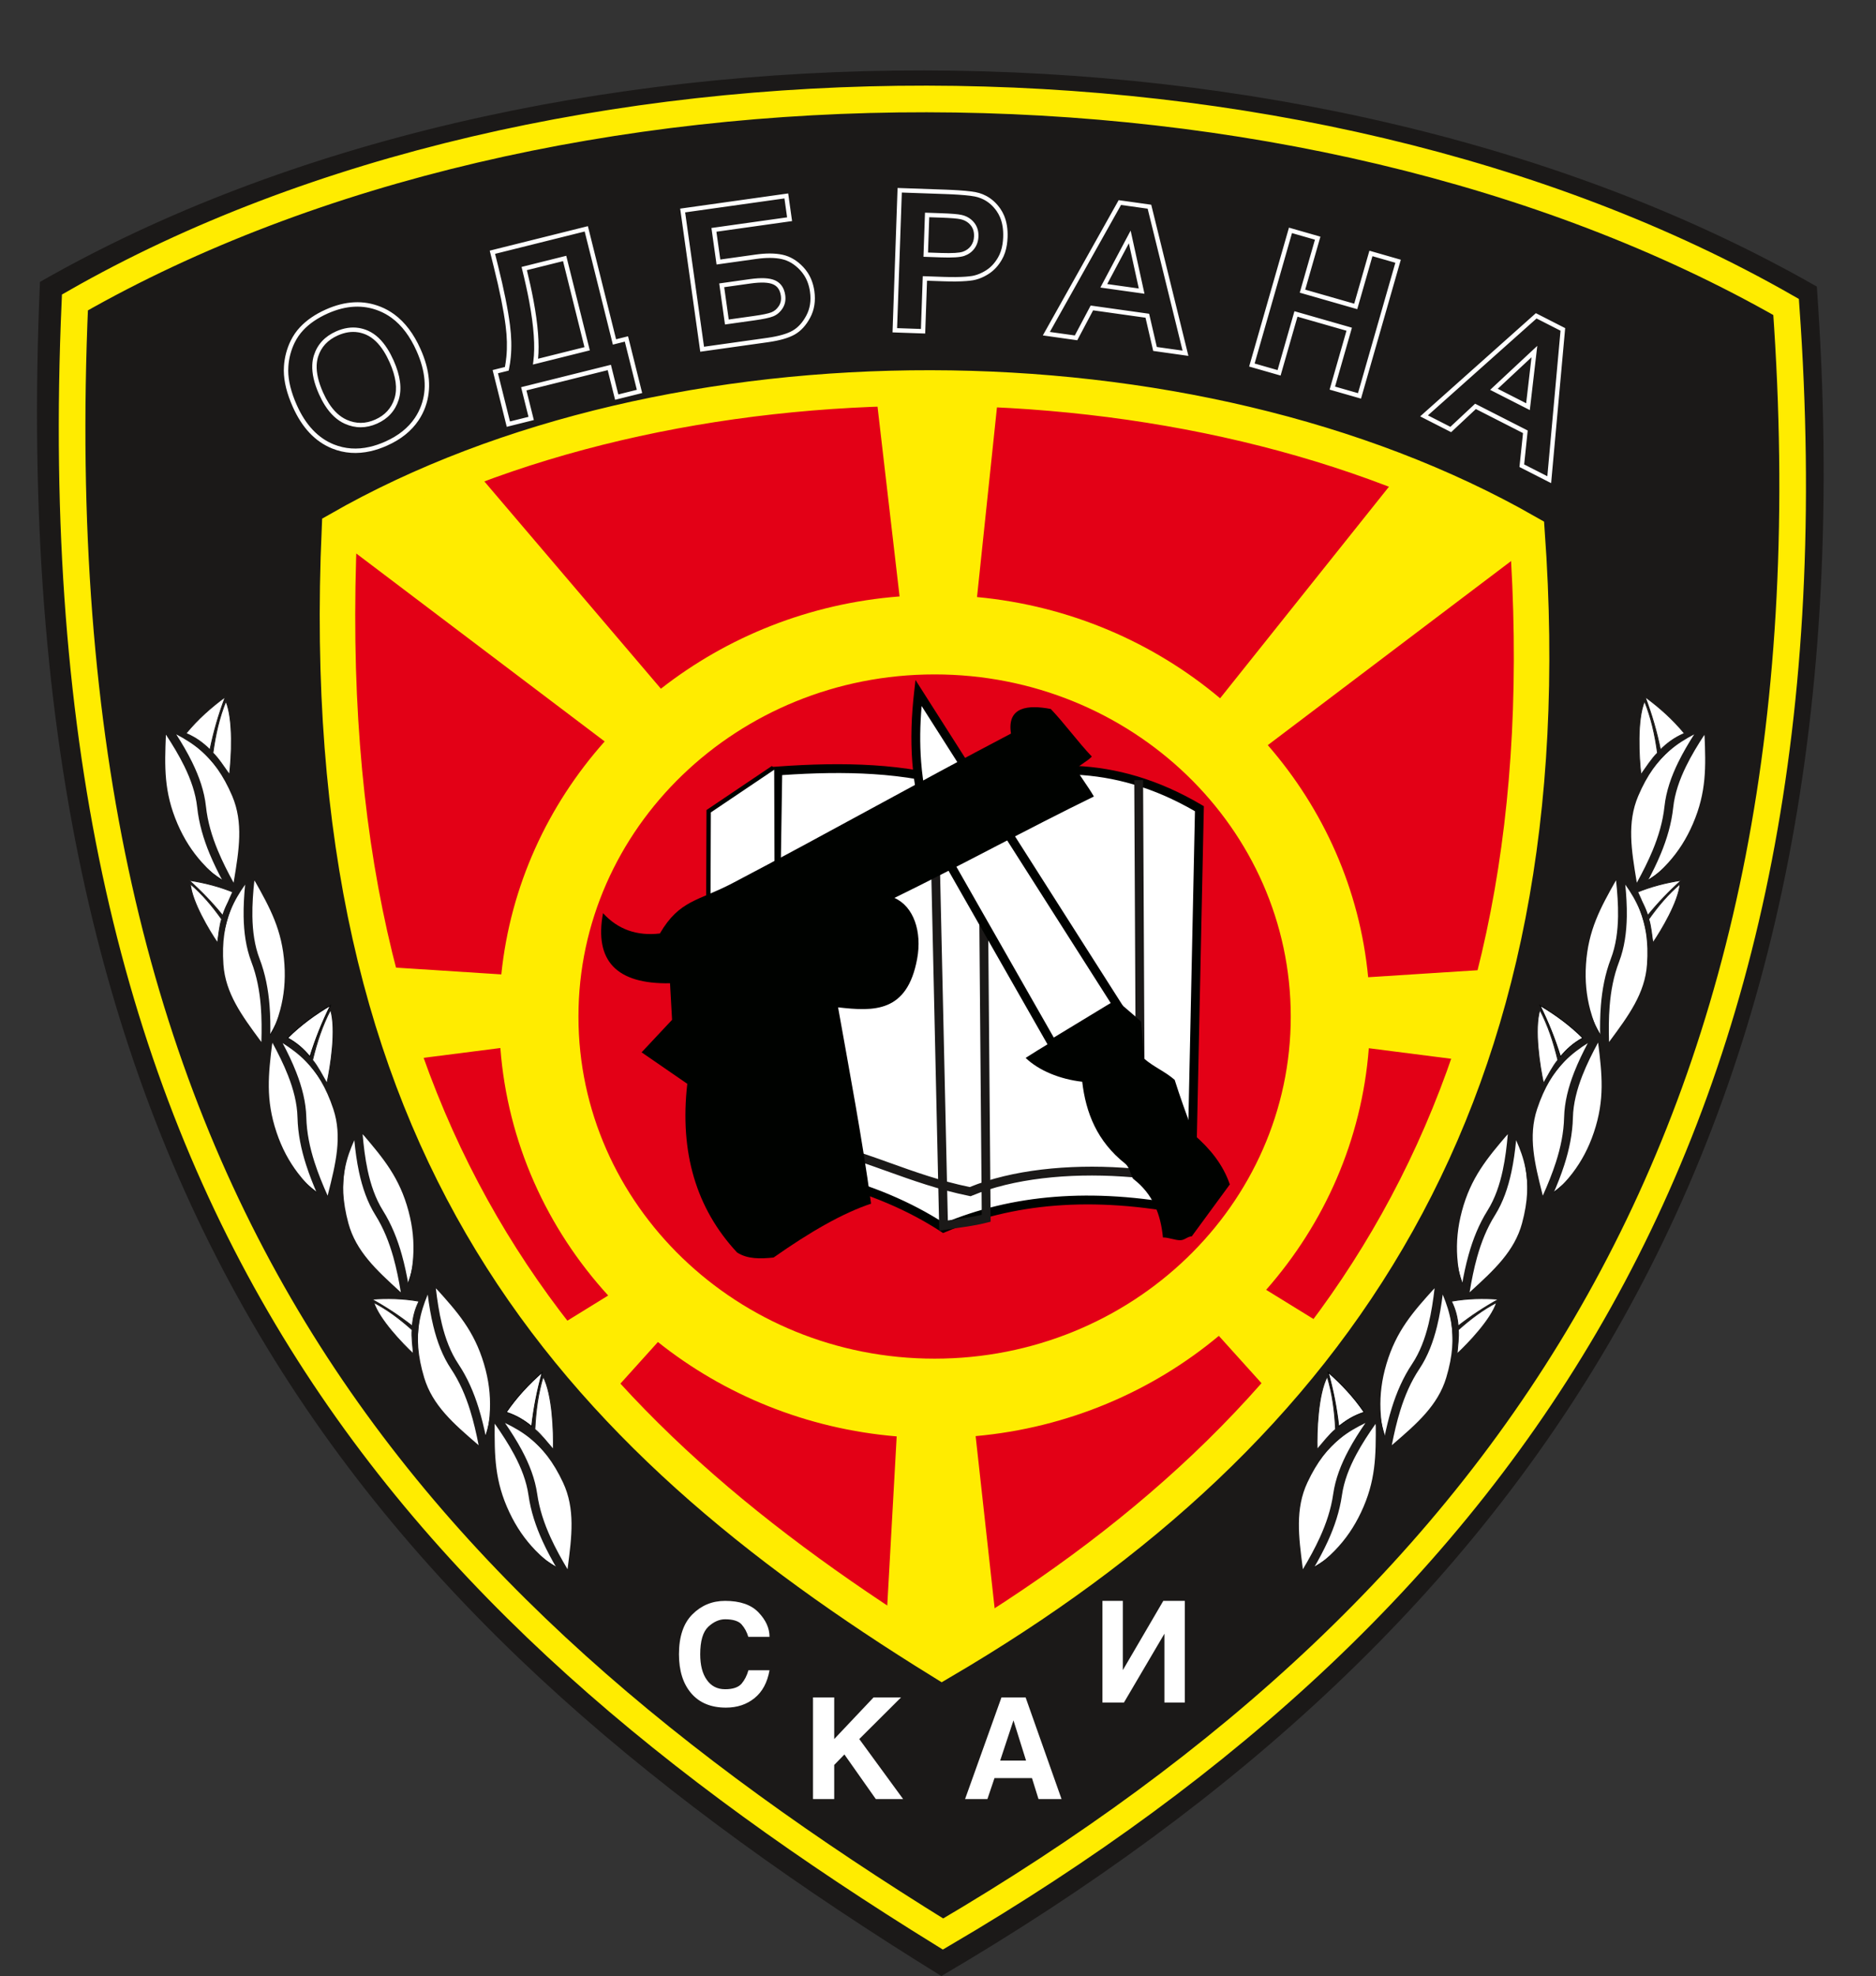 <?xml version="1.0" encoding="UTF-8"?>
<svg xmlns="http://www.w3.org/2000/svg" xmlns:xlink="http://www.w3.org/1999/xlink" width="481.8pt" height="507.3pt" viewBox="0 0 481.8 507.3" version="1.1">
<rect x="0" y="0" width="481.8" height="507.3" fill="#333333" stroke="none"/>
<defs>
<clipPath id="clip1">
  <path d="M 6 15 L 472 15 L 472 507.301 L 6 507.301 Z M 6 15 "/>
</clipPath>
</defs>
<g id="surface1">
<path style=" stroke:none;fill-rule:evenodd;fill:rgb(10.594%,9.813%,9.424%);fill-opacity:1;" d="M 241.766 506.945 C 393.012 418.207 481.863 290.602 466.352 73.727 C 337.238 -0.059 137.023 0.223 10.52 72.523 C 0.059 310.301 99.504 419.023 241.766 506.945 Z M 241.766 506.945 "/>
<g clip-path="url(#clip1)" clip-rule="nonzero">
<path style="fill:none;stroke-width:5.224;stroke-linecap:butt;stroke-linejoin:miter;stroke:rgb(10.594%,9.813%,9.424%);stroke-opacity:1;stroke-miterlimit:4;" d="M 2417.656 3.547 C 3930.117 890.93 4818.633 2166.984 4663.516 4335.734 C 3372.383 5073.586 1370.234 5070.773 105.195 4347.766 C 0.586 1969.992 995.039 882.766 2417.656 3.547 Z M 2417.656 3.547 " transform="matrix(0.1,0,0,-0.1,0,507.3)"/>
</g>
<path style="fill:none;stroke-width:68.373;stroke-linecap:butt;stroke-linejoin:miter;stroke:rgb(100%,92.577%,0%);stroke-opacity:1;stroke-miterlimit:4;" d="M 2421.875 108.352 C 3880 963.859 4736.641 2194.133 4587.109 4284.992 C 3342.344 4996.359 1412.07 4993.664 192.422 4296.633 C 91.602 2004.211 1050.312 956.008 2421.875 108.352 Z M 2421.875 108.352 " transform="matrix(0.1,0,0,-0.1,0,507.3)"/>
<path style="fill-rule:evenodd;fill:rgb(89.062%,0%,8.617%);fill-opacity:1;stroke-width:91.166;stroke-linecap:butt;stroke-linejoin:miter;stroke:rgb(100%,92.577%,0%);stroke-opacity:1;stroke-miterlimit:4;" d="M 2419.062 807.805 C 3431.055 1401.555 4025.586 2255.383 3921.797 3706.477 C 3057.891 4200.188 1718.203 4198.312 871.758 3714.562 C 801.758 2123.586 1467.148 1396.086 2419.062 807.805 Z M 2419.062 807.805 " transform="matrix(0.1,0,0,-0.1,0,507.3)"/>
<path style=" stroke:none;fill-rule:evenodd;fill:rgb(100%,100%,100%);fill-opacity:1;" d="M 75.191 104.441 C 74.43 102.734 73.859 101.105 73.473 99.562 C 73.09 98.004 72.895 96.523 72.887 95.113 C 72.891 94.727 72.902 94.352 72.926 93.992 C 72.945 93.715 72.969 93.445 72.996 93.184 C 73.027 92.926 73.062 92.656 73.109 92.379 C 73.285 91.254 73.574 90.141 73.977 89.051 L 73.98 89.039 C 74.086 88.758 74.195 88.488 74.301 88.234 L 74.301 88.23 C 74.41 87.977 74.531 87.719 74.66 87.461 C 75.297 86.164 76.09 85.012 77.023 84.02 C 77.883 83.098 78.871 82.25 79.992 81.488 C 81.098 80.73 82.34 80.047 83.711 79.434 C 86.195 78.328 88.609 77.715 90.953 77.602 C 93.301 77.484 95.578 77.871 97.777 78.758 L 97.785 78.762 C 98.402 79.008 99 79.293 99.578 79.617 C 100.156 79.938 100.715 80.301 101.254 80.691 C 104.008 82.715 106.266 85.695 108.016 89.633 C 109.227 92.348 109.934 94.934 110.141 97.391 C 110.348 99.863 110.051 102.211 109.25 104.43 L 109.246 104.441 L 109.246 104.449 C 109.02 105.066 108.762 105.668 108.469 106.242 C 108.18 106.816 107.852 107.371 107.492 107.906 C 105.656 110.645 102.953 112.809 99.391 114.395 L 99.309 114.43 L 99.309 114.434 C 98.621 114.738 97.926 115.008 97.23 115.242 C 96.543 115.473 95.859 115.668 95.188 115.82 C 91.715 116.613 88.418 116.379 85.301 115.129 C 83.117 114.246 81.18 112.91 79.492 111.117 C 77.816 109.34 76.383 107.113 75.191 104.441 Z M 74.574 99.289 C 74.941 100.777 75.492 102.34 76.223 103.98 C 77.359 106.531 78.723 108.652 80.316 110.34 C 81.891 112.012 83.695 113.258 85.723 114.078 C 88.621 115.242 91.695 115.457 94.934 114.715 C 95.574 114.57 96.223 114.387 96.871 114.168 C 97.512 113.953 98.172 113.691 98.852 113.395 L 98.926 113.363 C 102.293 111.863 104.836 109.832 106.551 107.277 C 106.883 106.781 107.188 106.266 107.457 105.73 C 107.73 105.195 107.969 104.637 108.18 104.066 L 108.184 104.055 L 108.184 104.051 C 108.93 101.988 109.207 99.801 109.012 97.484 C 108.812 95.148 108.137 92.684 106.984 90.094 C 105.312 86.34 103.18 83.508 100.586 81.605 C 100.082 81.238 99.562 80.902 99.027 80.605 C 98.492 80.309 97.938 80.043 97.367 79.812 L 97.355 79.809 C 95.309 78.984 93.191 78.625 91.004 78.73 C 88.805 78.84 86.527 79.418 84.172 80.465 C 82.871 81.047 81.688 81.699 80.629 82.422 C 79.578 83.141 78.652 83.93 77.852 84.789 L 77.852 84.793 C 76.992 85.703 76.266 86.762 75.676 87.961 C 75.566 88.188 75.453 88.43 75.344 88.68 C 75.234 88.934 75.133 89.188 75.043 89.434 L 75.039 89.441 C 74.664 90.465 74.395 91.508 74.227 92.555 C 74.188 92.793 74.152 93.043 74.125 93.305 C 74.098 93.562 74.074 93.816 74.059 94.062 C 74.035 94.426 74.02 94.777 74.02 95.113 C 74.023 96.422 74.211 97.816 74.574 99.289 Z M 82.953 100.707 L 82.961 100.73 C 83.184 101.223 83.418 101.707 83.668 102.18 C 83.918 102.648 84.172 103.082 84.422 103.477 C 85.734 105.535 87.27 106.957 89.016 107.742 L 89.016 107.746 C 90.23 108.289 91.449 108.555 92.668 108.551 C 93.891 108.543 95.129 108.262 96.383 107.703 C 97.625 107.148 98.66 106.422 99.48 105.52 C 100.301 104.621 100.91 103.543 101.309 102.293 L 101.305 102.293 C 101.703 101.043 101.801 99.648 101.602 98.117 C 101.398 96.559 100.883 94.852 100.059 92.996 L 100.055 92.996 L 100.051 92.984 C 99.824 92.477 99.586 91.984 99.34 91.516 C 99.094 91.051 98.844 90.617 98.586 90.207 C 97.285 88.137 95.793 86.719 94.121 85.957 L 93.938 85.875 C 93.617 85.738 93.289 85.621 92.965 85.527 C 92.637 85.43 92.309 85.355 91.977 85.305 C 90.305 85.035 88.566 85.305 86.766 86.105 C 85.469 86.684 84.398 87.426 83.555 88.328 C 82.723 89.227 82.105 90.293 81.711 91.52 L 81.703 91.543 C 81.598 91.887 81.512 92.238 81.449 92.602 C 81.387 92.973 81.348 93.348 81.328 93.73 C 81.246 95.754 81.781 98.078 82.953 100.707 Z M 81.934 101.203 L 81.926 101.191 L 81.922 101.18 C 80.676 98.383 80.105 95.887 80.199 93.688 C 80.215 93.246 80.262 92.82 80.332 92.414 C 80.402 91.996 80.5 91.594 80.621 91.203 L 80.629 91.176 L 80.633 91.176 C 81.078 89.785 81.777 88.578 82.727 87.559 C 83.672 86.543 84.863 85.711 86.305 85.074 C 88.309 84.18 90.262 83.883 92.152 84.184 C 92.527 84.246 92.906 84.332 93.277 84.438 C 93.652 84.547 94.023 84.68 94.387 84.836 L 94.391 84.836 L 94.574 84.918 L 94.582 84.922 C 96.461 85.777 98.117 87.336 99.543 89.605 C 99.816 90.039 100.086 90.504 100.34 90.988 C 100.59 91.465 100.84 91.977 101.082 92.52 L 101.09 92.531 L 101.09 92.535 C 101.957 94.488 102.504 96.301 102.723 97.973 C 102.945 99.672 102.832 101.227 102.387 102.633 C 101.938 104.047 101.246 105.266 100.32 106.281 C 99.395 107.301 98.234 108.117 96.844 108.738 C 95.445 109.359 94.055 109.672 92.672 109.68 C 91.289 109.688 89.914 109.387 88.555 108.777 L 88.551 108.777 C 86.602 107.898 84.906 106.332 83.469 104.082 C 83.184 103.637 82.918 103.18 82.668 102.711 C 82.422 102.246 82.176 101.742 81.934 101.203 Z M 126.324 64.203 L 150.438 58.191 L 150.984 58.055 L 151.121 58.605 L 158.223 87.09 L 160.746 86.461 L 161.293 86.324 L 161.434 86.875 L 164.789 100.344 L 164.926 100.891 L 164.375 101.031 L 158.52 102.488 L 157.973 102.629 L 157.832 102.074 L 156.074 95.016 L 135.203 100.219 L 136.965 107.281 L 137.102 107.828 L 136.551 107.965 L 130.695 109.426 L 130.148 109.566 L 130.008 109.012 L 126.652 95.543 L 126.516 94.996 L 127.066 94.859 L 129.676 94.207 C 129.746 93.832 129.812 93.441 129.871 93.031 C 129.945 92.551 130.004 92.07 130.047 91.594 C 130.285 89.125 130.227 86.473 129.859 83.645 L 129.859 83.641 C 129.602 81.629 129.219 79.363 128.715 76.855 C 128.211 74.355 127.582 71.594 126.828 68.574 L 125.91 64.887 L 125.773 64.34 Z M 150.16 59.426 L 127.145 65.164 L 127.93 68.305 C 128.68 71.312 129.312 74.09 129.82 76.633 C 130.332 79.168 130.719 81.453 130.98 83.496 C 131.359 86.41 131.422 89.148 131.176 91.703 C 131.125 92.219 131.066 92.719 130.996 93.195 C 130.926 93.668 130.84 94.152 130.738 94.648 L 130.711 94.785 L 130.641 95.133 L 130.293 95.223 L 127.887 95.82 L 130.973 108.191 L 135.73 107.004 L 133.969 99.941 L 133.832 99.395 L 134.383 99.254 L 156.352 93.777 L 156.898 93.641 L 157.035 94.191 L 158.797 101.254 L 163.555 100.066 L 160.469 87.695 L 157.945 88.324 L 157.398 88.465 L 157.262 87.91 Z M 134.094 69.129 L 134.082 69.07 L 133.949 68.523 L 134.496 68.387 L 144.879 65.797 L 145.426 65.66 L 145.562 66.211 L 151.344 89.391 L 151.48 89.938 L 150.926 90.074 L 137.668 93.383 L 136.863 93.582 L 136.973 92.758 C 137.473 88.992 137.117 83.855 135.91 77.367 C 135.68 76.141 135.41 74.82 135.098 73.406 C 134.789 72.004 134.457 70.574 134.094 69.129 Z M 135.316 69.348 C 135.645 70.688 135.941 71.957 136.207 73.164 C 136.504 74.504 136.773 75.84 137.02 77.164 C 138.168 83.312 138.559 88.293 138.191 92.086 L 150.105 89.113 L 144.602 67.035 Z M 175.242 53.477 L 201.867 49.734 L 202.426 49.656 L 202.504 50.219 L 203.344 56.195 L 203.426 56.754 L 202.863 56.832 L 183.988 59.484 L 184.992 66.621 L 194.051 65.352 C 195.402 65.16 196.656 65.07 197.812 65.074 C 198.98 65.082 200.043 65.191 200.992 65.398 C 201.969 65.609 202.902 65.984 203.789 66.512 C 204.668 67.031 205.496 67.707 206.273 68.531 L 206.281 68.535 L 206.297 68.555 C 206.52 68.793 206.727 69.035 206.914 69.273 C 207.109 69.527 207.297 69.785 207.465 70.047 C 208.336 71.402 208.898 72.961 209.148 74.727 C 209.324 75.984 209.324 77.18 209.148 78.312 C 208.973 79.449 208.617 80.52 208.082 81.523 C 207.559 82.512 206.965 83.367 206.309 84.09 C 205.641 84.82 204.906 85.414 204.094 85.875 C 202.527 86.762 200.234 87.422 197.211 87.848 L 180.406 90.207 L 179.844 90.285 L 179.766 89.723 L 174.762 54.113 L 174.684 53.555 Z M 201.461 50.934 L 175.961 54.52 L 180.809 89.008 L 197.055 86.727 C 199.934 86.32 202.098 85.707 203.535 84.891 C 204.238 84.492 204.883 83.973 205.469 83.328 C 206.066 82.676 206.602 81.898 207.082 80.996 L 207.082 80.992 C 207.559 80.105 207.875 79.152 208.031 78.141 C 208.188 77.121 208.188 76.031 208.023 74.883 C 207.801 73.285 207.293 71.875 206.512 70.66 C 206.355 70.422 206.191 70.191 206.023 69.973 C 205.844 69.742 205.66 69.527 205.469 69.324 L 205.449 69.305 C 204.742 68.559 203.996 67.949 203.211 67.48 C 202.434 67.02 201.613 66.695 200.754 66.508 C 199.867 66.312 198.883 66.211 197.809 66.207 C 196.715 66.199 195.512 66.289 194.207 66.473 L 184.59 67.824 L 184.027 67.902 L 183.949 67.34 L 182.789 59.082 L 182.711 58.523 L 183.273 58.445 L 202.145 55.793 Z M 187.156 82.02 L 193.594 81.113 C 194.699 80.961 195.637 80.801 196.402 80.641 C 197.145 80.484 197.723 80.324 198.129 80.164 L 198.133 80.164 C 198.512 80.012 198.859 79.801 199.172 79.539 C 199.488 79.27 199.77 78.941 200.023 78.559 C 200.266 78.18 200.43 77.773 200.52 77.348 C 200.605 76.91 200.617 76.438 200.547 75.934 L 200.543 75.906 L 200.543 75.902 C 200.512 75.695 200.473 75.492 200.422 75.309 C 200.375 75.121 200.316 74.941 200.25 74.777 C 199.93 73.957 199.375 73.367 198.598 73.012 C 198.023 72.746 197.262 72.59 196.309 72.547 C 195.316 72.504 194.125 72.578 192.742 72.773 L 185.992 73.723 Z M 193.75 82.238 L 186.754 83.219 L 186.195 83.301 L 186.113 82.738 L 184.789 73.316 L 184.711 72.758 L 185.273 72.68 L 192.586 71.652 C 194.035 71.449 195.293 71.371 196.359 71.418 C 197.461 71.469 198.367 71.656 199.07 71.98 C 200.125 72.465 200.871 73.262 201.309 74.367 C 201.391 74.578 201.461 74.801 201.52 75.027 C 201.578 75.258 201.629 75.5 201.664 75.746 L 201.664 75.75 L 201.668 75.777 C 201.754 76.406 201.742 77.004 201.629 77.57 C 201.512 78.141 201.293 78.676 200.977 79.172 L 200.973 79.172 C 200.66 79.652 200.301 80.062 199.902 80.402 C 199.496 80.746 199.043 81.02 198.547 81.215 L 198.543 81.219 C 198.082 81.402 197.441 81.578 196.633 81.75 C 195.844 81.914 194.883 82.078 193.75 82.238 Z M 229.242 84.762 L 230.496 48.82 L 230.52 48.254 L 231.082 48.273 L 242.719 48.68 L 242.832 48.684 C 243.461 48.707 244.047 48.73 244.586 48.758 C 245.164 48.785 245.688 48.816 246.16 48.848 C 248.711 49.012 250.48 49.246 251.473 49.551 L 251.473 49.547 L 251.484 49.551 C 251.789 49.645 252.086 49.746 252.371 49.863 C 252.645 49.977 252.926 50.105 253.211 50.254 L 253.215 50.25 C 254.613 50.98 255.82 52.051 256.828 53.461 L 256.832 53.461 L 256.883 53.535 C 257.078 53.816 257.258 54.105 257.418 54.398 C 257.578 54.688 257.73 54.996 257.867 55.32 C 258.543 56.918 258.844 58.77 258.773 60.875 L 258.773 60.879 L 258.766 60.988 C 258.754 61.305 258.734 61.617 258.703 61.918 C 258.676 62.234 258.637 62.527 258.598 62.801 C 258.371 64.273 257.938 65.566 257.297 66.66 C 256.848 67.438 256.348 68.125 255.789 68.73 C 255.227 69.336 254.609 69.859 253.934 70.297 L 253.914 70.309 C 253.742 70.418 253.559 70.531 253.359 70.645 C 253.172 70.75 252.988 70.852 252.805 70.945 L 252.805 70.949 C 251.855 71.434 250.887 71.766 249.91 71.945 L 249.902 71.945 L 249.824 71.957 L 249.82 71.957 C 249.551 72 249.277 72.035 249.012 72.066 C 248.727 72.098 248.43 72.125 248.117 72.148 C 246.555 72.27 244.594 72.289 242.246 72.207 L 238.082 72.062 L 237.629 85.051 L 237.609 85.617 L 237.043 85.598 L 229.789 85.344 L 229.223 85.324 Z M 231.609 49.426 L 230.395 84.234 L 236.516 84.445 L 236.969 71.457 L 236.992 70.891 L 237.555 70.91 L 242.281 71.078 C 244.578 71.156 246.496 71.137 248.035 71.02 C 248.336 70.996 248.621 70.969 248.891 70.938 C 249.176 70.906 249.426 70.875 249.645 70.84 L 249.723 70.828 C 250.578 70.672 251.434 70.375 252.289 69.938 L 252.293 69.938 C 252.461 69.852 252.633 69.758 252.797 69.664 C 252.953 69.574 253.121 69.469 253.301 69.355 L 253.305 69.355 L 253.324 69.344 L 253.324 69.34 C 253.914 68.961 254.461 68.5 254.957 67.961 C 255.457 67.418 255.91 66.797 256.316 66.094 C 256.883 65.121 257.27 63.965 257.477 62.633 C 257.52 62.352 257.555 62.074 257.578 61.809 C 257.605 61.523 257.625 61.234 257.637 60.941 L 257.641 60.832 C 257.707 58.895 257.438 57.203 256.824 55.758 C 256.711 55.488 256.574 55.211 256.426 54.941 C 256.281 54.676 256.121 54.422 255.957 54.184 L 255.902 54.113 L 255.906 54.113 C 255.008 52.855 253.934 51.906 252.691 51.258 L 252.691 51.254 C 252.461 51.137 252.215 51.023 251.945 50.914 C 251.691 50.812 251.43 50.719 251.164 50.641 L 251.148 50.637 L 251.145 50.633 C 250.246 50.355 248.559 50.137 246.09 49.977 C 245.582 49.945 245.059 49.914 244.535 49.887 C 243.969 49.863 243.387 49.836 242.793 49.816 L 242.684 49.812 Z M 238.648 55.762 L 238.336 64.824 L 241.734 64.941 C 243.141 64.988 244.32 64.984 245.27 64.926 C 246.176 64.871 246.852 64.766 247.289 64.613 C 247.723 64.461 248.113 64.258 248.457 64.012 L 248.457 64.008 C 248.797 63.762 249.098 63.465 249.352 63.125 C 249.598 62.781 249.793 62.406 249.93 62.004 C 250.062 61.594 250.141 61.152 250.156 60.676 C 250.176 60.09 250.109 59.555 249.957 59.066 C 249.809 58.59 249.57 58.164 249.25 57.785 L 249.238 57.77 L 249.238 57.766 C 249.152 57.664 249.055 57.562 248.953 57.461 C 248.852 57.363 248.75 57.27 248.645 57.184 C 248.102 56.742 247.449 56.438 246.707 56.277 L 246.699 56.273 C 246.297 56.184 245.672 56.105 244.828 56.035 C 243.945 55.965 242.867 55.906 241.594 55.863 Z M 237.184 65.352 L 237.539 55.16 L 237.559 54.594 L 238.121 54.609 L 241.629 54.734 C 242.965 54.781 244.062 54.836 244.918 54.906 C 245.805 54.977 246.48 55.066 246.945 55.172 L 246.945 55.168 C 247.863 55.367 248.672 55.75 249.355 56.305 C 249.492 56.414 249.621 56.531 249.746 56.652 C 249.859 56.766 249.98 56.895 250.098 57.035 L 250.113 57.051 C 250.531 57.551 250.84 58.109 251.035 58.727 L 251.039 58.727 C 251.23 59.328 251.312 59.992 251.289 60.715 C 251.27 61.297 251.172 61.848 251 62.359 L 251 62.363 C 250.828 62.875 250.582 63.355 250.262 63.793 L 250.258 63.797 C 249.934 64.238 249.555 64.617 249.121 64.93 C 248.688 65.242 248.199 65.492 247.66 65.684 C 247.125 65.871 246.348 65.996 245.336 66.059 C 244.363 66.121 243.148 66.125 241.699 66.074 L 237.73 65.934 L 237.164 65.914 Z M 304.383 91.238 L 296.555 90.137 L 296.168 90.086 L 296.082 89.703 L 294.195 81.555 L 280.738 79.664 L 276.855 86.992 L 276.668 87.344 L 276.273 87.289 L 268.645 86.215 L 267.824 86.102 L 268.23 85.379 L 287.105 51.719 L 287.297 51.379 L 287.68 51.434 L 295.281 52.5 L 295.66 52.555 L 295.754 52.926 L 305.008 90.543 L 305.211 91.355 Z M 297.098 89.07 L 303.711 90 L 294.746 53.57 L 287.906 52.609 L 269.625 85.211 L 276.039 86.109 L 279.922 78.785 L 280.109 78.434 L 280.504 78.488 L 294.738 80.488 L 295.125 80.543 L 295.211 80.922 Z M 292.469 74.055 L 289.922 62.453 L 284.359 72.918 Z M 290.703 60.703 L 293.754 74.609 L 293.926 75.406 L 293.121 75.289 L 283.402 73.926 L 282.602 73.812 L 282.98 73.098 L 289.645 60.559 L 290.371 59.195 Z M 320.965 93.547 L 330.879 58.98 L 331.035 58.434 L 331.578 58.59 L 338.566 60.594 L 339.113 60.75 L 338.957 61.293 L 335.211 74.352 L 347.797 77.957 L 351.539 64.902 L 351.695 64.359 L 352.238 64.512 L 359.219 66.516 L 359.766 66.672 L 359.605 67.215 L 349.695 101.781 L 349.539 102.328 L 348.996 102.172 L 342.016 100.172 L 341.473 100.016 L 341.629 99.473 L 345.805 84.898 L 333.219 81.293 L 329.043 95.859 L 328.887 96.406 L 328.344 96.25 L 321.355 94.246 L 320.812 94.09 Z M 331.812 59.836 L 322.215 93.312 L 328.109 95.004 L 332.285 80.434 L 332.441 79.891 L 332.988 80.047 L 346.66 83.965 L 347.207 84.125 L 347.051 84.668 L 342.875 99.238 L 348.762 100.926 L 358.359 67.449 L 352.473 65.762 L 348.73 78.816 L 348.574 79.363 L 348.027 79.207 L 334.355 75.285 L 333.809 75.129 L 333.965 74.582 L 337.707 61.527 Z M 397.621 123.645 L 390.578 120.055 L 390.234 119.879 L 390.273 119.492 L 391.145 111.172 L 379.035 105 L 372.977 110.668 L 372.688 110.938 L 372.332 110.758 L 365.469 107.262 L 364.73 106.883 L 365.348 106.332 L 394.156 80.648 L 394.445 80.395 L 394.789 80.566 L 401.629 84.055 L 401.973 84.227 L 401.938 84.609 L 398.441 123.188 L 398.367 124.023 Z M 391.441 119.223 L 397.391 122.254 L 400.777 84.891 L 394.621 81.754 L 366.723 106.625 L 372.492 109.566 L 378.555 103.902 L 378.844 103.633 L 379.195 103.812 L 392.004 110.336 L 392.352 110.516 L 392.312 110.902 Z M 391.953 103.516 L 393.324 91.715 L 384.656 99.801 Z M 394.629 90.316 L 392.984 104.457 L 392.891 105.27 L 392.164 104.898 L 383.422 100.445 L 382.703 100.078 L 383.293 99.523 L 393.68 89.836 L 394.809 88.785 Z M 394.629 90.316 "/>
<path style=" stroke:none;fill-rule:evenodd;fill:rgb(100%,100%,100%);fill-opacity:1;" d="M 283.133 410.949 L 288.371 410.949 L 288.371 428.719 L 298.758 410.949 L 304.285 410.949 L 304.285 437.039 L 299.047 437.039 L 299.047 419.375 L 288.656 437.039 L 283.133 437.039 Z M 283.133 410.949 "/>
<path style=" stroke:none;fill-rule:evenodd;fill:rgb(100%,100%,100%);fill-opacity:1;" d="M 208.797 435.73 L 214.246 435.73 L 214.246 446.414 L 224.348 435.73 L 231.406 435.73 L 220.68 446.414 L 231.941 461.82 L 224.93 461.82 L 216.863 450.371 L 214.246 453.062 L 214.246 461.82 L 208.797 461.82 Z M 208.797 435.73 "/>
<path style=" stroke:none;fill-rule:evenodd;fill:rgb(100%,100%,100%);fill-opacity:1;" d="M 257.195 435.73 L 263.402 435.73 L 272.629 461.82 L 266.715 461.82 L 265.035 456.441 L 255.406 456.441 L 253.59 461.82 L 247.852 461.82 Z M 256.867 451.938 L 263.512 451.938 L 260.281 441.621 Z M 256.867 451.938 "/>
<path style=" stroke:none;fill-rule:evenodd;fill:rgb(100%,100%,100%);fill-opacity:1;" d="M 192.18 420.18 C 191.816 418.938 191.238 417.875 190.441 416.973 C 189.637 416.105 188.23 415.668 186.227 415.668 C 184.723 415.668 183.281 416.312 181.895 417.594 C 180.52 418.902 179.832 421.254 179.832 424.648 C 179.832 427.461 180.398 429.652 181.531 431.227 C 182.652 432.824 184.215 433.625 186.227 433.625 C 188.207 433.625 189.609 433.152 190.441 432.215 C 191.238 431.27 191.828 430.113 192.215 428.75 L 197.633 428.75 C 197.07 431.906 195.789 434.293 193.777 435.906 C 191.773 437.535 189.324 438.348 186.438 438.348 C 182.609 438.348 179.641 437.125 177.535 434.68 C 175.426 432.227 174.375 428.883 174.375 424.648 C 174.375 420.121 175.523 416.703 177.824 414.402 C 180.129 412.098 182.926 410.945 186.227 410.945 C 190.051 410.945 192.91 411.926 194.793 413.891 C 196.691 415.875 197.633 417.969 197.633 420.18 Z M 192.18 420.18 "/>
<path style=" stroke:none;fill-rule:evenodd;fill:rgb(100%,92.577%,0%);fill-opacity:1;" d="M 230.289 368.723 L 227.719 414.82 L 241.367 423.543 L 255.695 415.098 L 250.566 368.652 C 274.332 366.504 295.941 357.168 313.027 342.914 L 326.602 357.965 L 339.066 339.66 L 325.172 331.098 C 340.113 314.141 349.73 292.664 351.543 269.078 L 379.746 272.688 L 386.941 248.574 L 351.375 250.855 C 349.219 228.262 339.883 207.688 325.598 191.277 L 394.594 139.098 L 359.715 121.184 L 313.352 179.25 C 296.301 164.914 274.699 155.492 250.922 153.266 L 256.684 98.473 L 224.734 98.93 L 231.031 153.105 C 207.902 154.887 186.75 163.477 169.734 176.793 L 122.203 121.012 L 87.324 138.926 L 155.293 190.328 C 140.691 206.719 131.082 227.383 128.75 250.129 L 96.641 248.066 L 103.836 272.18 L 128.504 269.027 C 130.359 293.316 140.496 315.371 156.195 332.559 L 143.957 340.102 L 156.422 358.406 L 168.969 344.496 C 185.93 358.012 207.098 366.789 230.289 368.723 Z M 240.031 173.121 L 240.031 173.16 L 240.016 173.16 L 240.016 173.121 C 214.707 173.121 191.797 183.012 175.223 198.992 C 158.75 214.871 148.559 236.777 148.559 260.941 L 148.598 260.941 L 148.598 260.953 L 148.559 260.953 C 148.559 285.113 158.75 307.016 175.219 322.895 C 191.797 338.879 214.711 348.77 240.02 348.77 L 240.02 348.73 L 240.035 348.73 L 240.035 348.77 C 265.344 348.766 288.254 338.879 304.832 322.898 C 321.305 307.016 331.496 285.109 331.496 260.949 L 331.457 260.949 L 331.457 260.938 L 331.496 260.938 C 331.492 236.777 321.305 214.875 304.836 198.996 C 288.258 183.012 265.344 173.121 240.031 173.121 Z M 240.031 173.121 "/>
<path style="fill-rule:evenodd;fill:rgb(100%,100%,100%);fill-opacity:1;stroke-width:2;stroke-linecap:butt;stroke-linejoin:miter;stroke:rgb(0%,0%,0%);stroke-opacity:1;stroke-miterlimit:4;" d="M 1462.461 1257.531 C 1412.344 1343.312 1350.938 1406.398 1273.047 1436.203 C 1254.258 1351.555 1259.102 1267.18 1301.992 1183.234 C 1343.75 1107.258 1397.773 1062.141 1458.633 1034.406 C 1478.633 1089.758 1485.273 1158.703 1462.461 1257.531 Z M 1462.461 1257.531 " transform="matrix(0.1,0,0,-0.1,0,507.3)"/>
<path style=" stroke:none;fill-rule:evenodd;fill:rgb(10.594%,9.813%,9.424%);fill-opacity:1;" d="M 146.113 379.848 C 142.363 371.84 134.465 364.699 126.363 361.344 L 124.793 362.387 C 124.793 363.906 124.789 364.504 124.785 364.996 C 124.734 373.777 124.691 380.543 128.777 389.184 C 132.234 394.27 141.832 404.594 147.578 406.48 C 147.727 405.242 147.898 403.914 148.066 402.609 C 149.137 394.371 149.551 387.195 146.113 379.848 Z M 127.047 365.441 C 128.84 367.98 130.59 370.645 132.055 373.391 C 133.844 376.742 135.219 380.234 135.727 383.805 C 136.316 387.957 137.625 391.859 139.348 395.637 C 140.445 398.039 141.719 400.398 143.082 402.742 C 141.016 401.242 139.156 399.668 137.488 397.941 C 134.828 395.191 132.633 392.043 130.824 388.211 C 127.023 380.172 126.996 373.719 127.047 365.441 Z M 145.758 402.824 C 144.164 400.148 142.672 397.453 141.41 394.695 C 139.766 391.094 138.523 387.391 137.965 383.488 C 137.414 379.621 135.953 375.883 134.051 372.32 C 132.75 369.883 131.25 367.535 129.699 365.281 C 131.984 366.379 134.125 367.609 136.117 369.207 C 139.266 371.727 142.09 375.203 144.605 380.578 C 147.766 387.332 146.844 394.43 145.82 402.32 Z M 145.758 402.824 "/>
<path style="fill-rule:evenodd;fill:rgb(100%,100%,100%);fill-opacity:1;stroke-width:2;stroke-linecap:butt;stroke-linejoin:miter;stroke:rgb(0%,0%,0%);stroke-opacity:1;stroke-miterlimit:4;" d="M 1083.672 1518.352 C 1063.789 1615.734 1067.461 1703.664 1105.625 1777.805 C 1176.055 1727.297 1228.75 1661.203 1252.773 1570.07 C 1272.344 1485.578 1262.188 1415.969 1235.352 1354.68 C 1183.516 1382.57 1132.578 1429.523 1083.672 1518.352 Z M 1083.672 1518.352 " transform="matrix(0.1,0,0,-0.1,0,507.3)"/>
<path style=" stroke:none;fill-rule:evenodd;fill:rgb(10.594%,9.813%,9.424%);fill-opacity:1;" d="M 107.332 354.109 C 104.785 345.645 105.906 335.055 109.703 327.148 L 111.566 326.879 C 112.582 328.012 112.984 328.453 113.312 328.816 C 119.211 335.324 123.754 340.336 126.477 349.504 C 127.293 355.598 127.027 369.688 124.004 374.93 C 123.07 374.105 122.055 373.23 121.059 372.367 C 114.77 366.945 109.672 361.875 107.332 354.109 Z M 111.93 330.656 C 112.289 333.746 112.758 336.898 113.496 339.922 C 114.398 343.609 115.707 347.129 117.711 350.129 C 120.039 353.617 121.668 357.398 122.902 361.359 C 123.688 363.883 124.312 366.488 124.859 369.145 C 125.402 366.645 125.734 364.234 125.828 361.836 C 125.973 358.012 125.508 354.203 124.301 350.141 C 121.77 341.617 117.484 336.793 111.93 330.656 Z M 122.926 370.988 C 122.328 367.934 121.641 364.93 120.738 362.035 C 119.562 358.254 118.02 354.664 115.832 351.387 C 113.66 348.141 112.258 344.379 111.297 340.453 C 110.641 337.773 110.191 335.02 109.848 332.309 C 108.875 334.648 108.102 336.992 107.68 339.512 C 107.02 343.492 107.234 347.965 108.945 353.648 C 111.094 360.785 116.516 365.461 122.539 370.656 Z M 122.926 370.988 "/>
<path style="fill-rule:evenodd;fill:rgb(100%,100%,100%);fill-opacity:1;stroke-width:2;stroke-linecap:butt;stroke-linejoin:miter;stroke:rgb(0%,0%,0%);stroke-opacity:1;stroke-miterlimit:4;" d="M 888.438 1915.031 C 871.367 2012.922 877.617 2100.734 917.891 2173.742 C 986.836 2121.203 1037.578 2053.625 1058.945 1961.789 C 1076.094 1876.789 1063.906 1807.492 1035.312 1747.023 C 984.297 1776.398 934.766 1824.797 888.438 1915.031 Z M 888.438 1915.031 " transform="matrix(0.1,0,0,-0.1,0,507.3)"/>
<path style=" stroke:none;fill-rule:evenodd;fill:rgb(10.594%,9.813%,9.424%);fill-opacity:1;" d="M 87.848 314.41 C 85.547 305.875 86.977 295.324 91.004 287.531 L 92.871 287.316 C 93.855 288.477 94.242 288.934 94.562 289.305 C 100.27 295.98 104.664 301.125 107.117 310.363 C 107.758 316.477 107.082 330.559 103.906 335.707 C 103 334.855 102.008 333.949 101.039 333.062 C 94.906 327.457 89.961 322.242 87.848 314.41 Z M 93.125 291.105 C 93.391 294.203 93.77 297.367 94.422 300.41 C 95.219 304.125 96.422 307.676 98.336 310.734 C 100.562 314.289 102.082 318.117 103.199 322.109 C 103.914 324.656 104.461 327.277 104.934 329.949 C 105.547 327.469 105.949 325.066 106.109 322.672 C 106.367 318.855 106.016 315.035 104.926 310.938 C 102.645 302.344 98.5 297.398 93.125 291.105 Z M 102.945 331.738 C 102.434 328.664 101.836 325.645 101.02 322.723 C 99.949 318.91 98.512 315.277 96.422 311.938 C 94.348 308.629 93.055 304.828 92.207 300.875 C 91.629 298.18 91.262 295.414 90.996 292.695 C 89.953 295.008 89.113 297.324 88.621 299.832 C 87.84 303.789 87.926 308.27 89.473 313.996 C 91.414 321.195 96.695 326.027 102.566 331.395 Z M 102.945 331.738 "/>
<path style="fill-rule:evenodd;fill:rgb(100%,100%,100%);fill-opacity:1;stroke-width:2;stroke-linecap:butt;stroke-linejoin:miter;stroke:rgb(0%,0%,0%);stroke-opacity:1;stroke-miterlimit:4;" d="M 871.211 2214.445 C 831.445 2305.539 777.852 2375.344 703.984 2414.055 C 675.43 2332.18 670.352 2247.844 703.125 2159.445 C 735.703 2079.094 784.062 2028 841.289 1993.312 C 867.617 2045.93 882.266 2113.625 871.211 2214.445 Z M 871.211 2214.445 " transform="matrix(0.1,0,0,-0.1,0,507.3)"/>
<path style=" stroke:none;fill-rule:evenodd;fill:rgb(10.594%,9.813%,9.424%);fill-opacity:1;" d="M 87.188 284.152 C 84.398 275.762 77.391 267.746 69.738 263.465 L 68.059 264.316 C 67.875 265.824 67.805 266.418 67.742 266.906 C 66.664 275.621 65.832 282.336 68.875 291.395 C 71.715 296.852 80.039 308.227 85.527 310.77 C 85.816 309.562 86.141 308.262 86.461 306.984 C 88.488 298.93 89.742 291.852 87.188 284.152 Z M 69.934 267.613 C 71.418 270.348 72.848 273.195 73.98 276.094 C 75.367 279.629 76.32 283.258 76.406 286.867 C 76.508 291.059 77.352 295.09 78.621 299.039 C 79.43 301.555 80.418 304.047 81.496 306.535 C 79.617 304.801 77.957 303.02 76.504 301.113 C 74.184 298.066 72.371 294.688 71.023 290.668 C 68.188 282.238 68.918 275.828 69.934 267.613 Z M 84.145 306.93 C 82.871 304.086 81.707 301.234 80.781 298.348 C 79.566 294.578 78.766 290.754 78.668 286.816 C 78.574 282.91 77.559 279.027 76.086 275.262 C 75.082 272.691 73.867 270.184 72.586 267.766 C 74.73 269.121 76.711 270.594 78.504 272.414 C 81.336 275.285 83.734 279.07 85.602 284.699 C 87.949 291.777 86.207 298.719 84.266 306.434 Z M 84.145 306.93 "/>
<path style="fill-rule:evenodd;fill:rgb(100%,100%,100%);fill-opacity:1;stroke-width:2;stroke-linecap:butt;stroke-linejoin:miter;stroke:rgb(0%,0%,0%);stroke-opacity:1;stroke-miterlimit:4;" d="M 612.344 3019.523 C 565.234 3107.062 506.094 3172.219 429.297 3204.719 C 407.578 3120.812 409.414 3036.32 449.336 2950.93 C 488.438 2873.508 540.82 2826.555 600.664 2796.672 C 622.617 2851.32 631.68 2919.953 612.344 3019.523 Z M 612.344 3019.523 " transform="matrix(0.1,0,0,-0.1,0,507.3)"/>
<path style=" stroke:none;fill-rule:evenodd;fill:rgb(10.594%,9.813%,9.424%);fill-opacity:1;" d="M 61.16 203.641 C 57.695 195.512 50.051 188.098 42.07 184.457 L 40.469 185.441 C 40.414 186.961 40.387 187.562 40.367 188.051 C 40.008 196.824 39.727 203.586 43.508 212.367 C 46.785 217.57 56.012 228.223 61.691 230.309 C 61.879 229.078 62.098 227.758 62.312 226.457 C 63.672 218.266 64.34 211.105 61.16 203.641 Z M 42.609 188.578 C 44.312 191.18 45.973 193.898 47.34 196.695 C 49.008 200.105 50.258 203.645 50.641 207.234 C 51.086 211.402 52.258 215.352 53.844 219.184 C 54.859 221.625 56.047 224.027 57.328 226.418 C 55.312 224.844 53.512 223.207 51.906 221.422 C 49.344 218.578 47.262 215.359 45.586 211.465 C 42.07 203.297 42.273 196.848 42.609 188.578 Z M 59.996 226.594 C 58.496 223.863 57.102 221.117 55.941 218.316 C 54.422 214.66 53.309 210.914 52.891 206.996 C 52.477 203.113 51.145 199.324 49.367 195.695 C 48.156 193.215 46.738 190.816 45.266 188.512 C 47.516 189.688 49.609 190.992 51.547 192.656 C 54.602 195.289 57.301 198.863 59.629 204.32 C 62.547 211.18 61.379 218.242 60.078 226.09 Z M 59.996 226.594 "/>
<path style="fill-rule:evenodd;fill:rgb(100%,100%,100%);fill-opacity:1;stroke-width:2;stroke-linecap:butt;stroke-linejoin:miter;stroke:rgb(0%,0%,0%);stroke-opacity:1;stroke-miterlimit:4;" d="M 795.977 2360.695 C 810.469 2406.945 826.68 2447.688 848.516 2491.828 C 809.57 2468.82 772.539 2442.023 738.867 2408.508 C 763.828 2394.992 781.367 2378.273 795.977 2360.695 Z M 795.977 2360.695 " transform="matrix(0.1,0,0,-0.1,0,507.3)"/>
<path style="fill-rule:evenodd;fill:rgb(100%,100%,100%);fill-opacity:1;stroke-width:2.16;stroke-linecap:butt;stroke-linejoin:miter;stroke:rgb(10.594%,9.813%,9.424%);stroke-opacity:1;stroke-miterlimit:4;" d="M 839.609 2292.18 C 849.062 2335.305 864.141 2430.656 848.945 2480.695 C 827.93 2440.656 813.789 2398 802.734 2351.789 C 815.469 2336.906 828.477 2311.398 839.609 2292.18 Z M 839.609 2292.18 " transform="matrix(0.1,0,0,-0.1,0,507.3)"/>
<path style="fill-rule:evenodd;fill:rgb(100%,100%,100%);fill-opacity:1;stroke-width:2;stroke-linecap:butt;stroke-linejoin:miter;stroke:rgb(0%,0%,0%);stroke-opacity:1;stroke-miterlimit:4;" d="M 1365.391 1411.477 C 1370.977 1459.641 1379.336 1502.648 1392.5 1550.109 C 1358.555 1520.266 1327.188 1487.023 1300.352 1447.805 C 1327.422 1439.172 1347.734 1426.008 1365.391 1411.477 Z M 1365.391 1411.477 " transform="matrix(0.1,0,0,-0.1,0,507.3)"/>
<path style="fill-rule:evenodd;fill:rgb(100%,100%,100%);fill-opacity:1;stroke-width:2.16;stroke-linecap:butt;stroke-linejoin:miter;stroke:rgb(10.594%,9.813%,9.424%);stroke-opacity:1;stroke-miterlimit:4;" d="M 1421.016 1352.297 C 1422.266 1396.438 1419.297 1492.922 1395.039 1539.25 C 1381.875 1496.008 1375.938 1451.477 1373.711 1403.977 C 1388.945 1391.75 1406.484 1369.133 1421.016 1352.297 Z M 1421.016 1352.297 " transform="matrix(0.1,0,0,-0.1,0,507.3)"/>
<path style="fill-rule:evenodd;fill:rgb(100%,100%,100%);fill-opacity:1;stroke-width:2.16;stroke-linecap:butt;stroke-linejoin:miter;stroke:rgb(10.594%,9.813%,9.424%);stroke-opacity:1;stroke-miterlimit:4;" d="M 539.258 3148.391 C 549.102 3195.891 561.25 3238 578.594 3284.094 C 542.148 3257.375 507.93 3227.062 477.695 3190.383 C 503.867 3179.367 522.969 3164.445 539.258 3148.391 Z M 539.258 3148.391 " transform="matrix(0.1,0,0,-0.1,0,507.3)"/>
<path style="fill-rule:evenodd;fill:rgb(100%,100%,100%);fill-opacity:1;stroke-width:2.16;stroke-linecap:butt;stroke-linejoin:miter;stroke:rgb(10.594%,9.813%,9.424%);stroke-opacity:1;stroke-miterlimit:4;" d="M 589.375 3084.523 C 594.57 3128.352 600.156 3224.719 580.156 3273.039 C 563.164 3231.125 553.281 3187.297 546.836 3140.188 C 560.977 3126.672 576.406 3102.57 589.375 3084.523 Z M 589.375 3084.523 " transform="matrix(0.1,0,0,-0.1,0,507.3)"/>
<path style="fill-rule:evenodd;fill:rgb(100%,100%,100%);fill-opacity:1;stroke-width:2.16;stroke-linecap:butt;stroke-linejoin:miter;stroke:rgb(10.594%,9.813%,9.424%);stroke-opacity:1;stroke-miterlimit:4;" d="M 571.875 2723.039 C 544.727 2756.164 518.047 2784.172 485.625 2813.156 C 525.078 2807.141 564.258 2797.414 602.891 2781.086 C 586.875 2761.75 578.047 2742.297 571.875 2723.039 Z M 571.875 2723.039 " transform="matrix(0.1,0,0,-0.1,0,507.3)"/>
<path style="fill-rule:evenodd;fill:rgb(100%,100%,100%);fill-opacity:1;stroke-width:2.16;stroke-linecap:butt;stroke-linejoin:miter;stroke:rgb(10.594%,9.813%,9.424%);stroke-opacity:1;stroke-miterlimit:4;" d="M 558.711 2652.57 C 536.758 2684.758 493.008 2757.883 488.906 2803.898 C 519.336 2778.039 544.961 2747.766 569.258 2713.547 C 563.75 2697.18 561.523 2671.984 558.711 2652.57 Z M 558.711 2652.57 " transform="matrix(0.1,0,0,-0.1,0,507.3)"/>
<path style="fill-rule:evenodd;fill:rgb(100%,100%,100%);fill-opacity:1;stroke-width:2.16;stroke-linecap:butt;stroke-linejoin:miter;stroke:rgb(10.594%,9.813%,9.424%);stroke-opacity:1;stroke-miterlimit:4;" d="M 1058.789 1669.211 C 1024.961 1695.5 992.695 1716.828 954.648 1737.883 C 994.453 1740.812 1034.805 1740.031 1076.133 1732.688 C 1064.805 1710.305 1060.508 1689.328 1058.789 1669.211 Z M 1058.789 1669.211 " transform="matrix(0.1,0,0,-0.1,0,507.3)"/>
<path style="fill-rule:evenodd;fill:rgb(100%,100%,100%);fill-opacity:1;stroke-width:2.16;stroke-linecap:butt;stroke-linejoin:miter;stroke:rgb(10.594%,9.813%,9.424%);stroke-opacity:1;stroke-miterlimit:4;" d="M 1061.641 1597.57 C 1033.047 1624.094 974.141 1685.656 959.922 1729.562 C 995.312 1711.125 1027.07 1687.336 1058.359 1659.367 C 1056.641 1642.18 1060.039 1617.141 1061.641 1597.57 Z M 1061.641 1597.57 " transform="matrix(0.1,0,0,-0.1,0,507.3)"/>
<path style="fill-rule:evenodd;fill:rgb(100%,100%,100%);fill-opacity:1;stroke-width:2;stroke-linecap:butt;stroke-linejoin:miter;stroke:rgb(0%,0%,0%);stroke-opacity:1;stroke-miterlimit:4;" d="M 564.258 2580.734 C 566.367 2679.562 589.297 2764.055 642.617 2827.57 C 699.805 2763.078 736.367 2687.414 739.648 2593.703 C 740.039 2507.453 714.883 2442.18 675.391 2388.625 C 631.211 2427.102 592.148 2483.82 564.258 2580.734 Z M 564.258 2580.734 " transform="matrix(0.1,0,0,-0.1,0,507.3)"/>
<path style=" stroke:none;fill-rule:evenodd;fill:rgb(10.594%,9.813%,9.424%);fill-opacity:1;" d="M 55.719 247.684 C 55.109 238.914 58.527 228.887 63.949 222.055 L 65.816 222.203 C 66.555 223.523 66.844 224.043 67.086 224.469 C 71.375 232.078 74.676 237.938 75.301 247.426 C 74.754 253.516 71.395 267.129 67.309 271.543 C 66.586 270.539 65.793 269.465 65.016 268.414 C 60.109 261.77 56.277 255.73 55.719 247.684 Z M 65.336 225.949 C 65.004 229.023 64.766 232.184 64.82 235.277 C 64.883 239.055 65.379 242.754 66.66 246.105 C 68.152 250 68.902 254.027 69.227 258.141 C 69.434 260.762 69.469 263.426 69.414 266.121 C 70.488 263.816 71.344 261.551 71.957 259.246 C 72.941 255.57 73.328 251.773 73.051 247.566 C 72.473 238.742 69.375 233.121 65.336 225.949 Z M 67.129 267.484 C 67.223 264.391 67.215 261.328 66.98 258.32 C 66.668 254.395 65.961 250.574 64.559 246.914 C 63.172 243.285 62.637 239.328 62.57 235.309 C 62.523 232.566 62.691 229.797 62.953 227.09 C 61.496 229.148 60.227 231.25 59.266 233.602 C 57.75 237.316 56.973 241.703 57.383 247.59 C 57.898 254.984 62.129 260.715 66.828 267.078 Z M 67.129 267.484 "/>
<path style="fill-rule:evenodd;fill:rgb(100%,100%,100%);fill-opacity:1;stroke-width:2;stroke-linecap:butt;stroke-linejoin:miter;stroke:rgb(0%,0%,0%);stroke-opacity:1;stroke-miterlimit:4;" d="M 3341.211 1257.531 C 3391.367 1343.312 3452.773 1406.398 3530.625 1436.203 C 3549.414 1351.555 3544.609 1267.18 3501.719 1183.234 C 3459.922 1107.258 3405.938 1062.141 3345.078 1034.406 C 3325.039 1089.758 3318.438 1158.703 3341.211 1257.531 Z M 3341.211 1257.531 " transform="matrix(0.1,0,0,-0.1,0,507.3)"/>
<path style=" stroke:none;fill-rule:evenodd;fill:rgb(10.594%,9.813%,9.424%);fill-opacity:1;" d="M 334.258 379.848 C 338.004 371.84 345.902 364.699 354.008 361.344 L 355.574 362.387 C 355.578 363.906 355.582 364.504 355.582 364.996 C 355.637 373.777 355.676 380.543 351.59 389.184 C 348.137 394.27 338.535 404.594 332.789 406.48 C 332.645 405.242 332.473 403.914 332.305 402.609 C 331.234 394.371 330.816 387.195 334.258 379.848 Z M 353.324 365.441 C 351.531 367.98 349.777 370.645 348.312 373.391 C 346.523 376.742 345.152 380.234 344.645 383.805 C 344.051 387.957 342.742 391.859 341.02 395.637 C 339.922 398.039 338.648 400.398 337.285 402.742 C 339.355 401.242 341.215 399.668 342.879 397.941 C 345.539 395.191 347.734 392.043 349.547 388.211 C 353.348 380.172 353.371 373.719 353.324 365.441 Z M 334.613 402.824 C 336.207 400.148 337.695 397.453 338.957 394.695 C 340.602 391.094 341.848 387.391 342.402 383.488 C 342.953 379.621 344.414 375.883 346.32 372.32 C 347.617 369.883 349.117 367.535 350.672 365.281 C 348.383 366.379 346.242 367.609 344.25 369.207 C 341.102 371.727 338.281 375.203 335.766 380.578 C 332.605 387.332 333.523 394.43 334.547 402.32 Z M 334.613 402.824 "/>
<path style="fill-rule:evenodd;fill:rgb(100%,100%,100%);fill-opacity:1;stroke-width:2;stroke-linecap:butt;stroke-linejoin:miter;stroke:rgb(0%,0%,0%);stroke-opacity:1;stroke-miterlimit:4;" d="M 3720.039 1518.352 C 3739.922 1615.734 3736.211 1703.664 3698.086 1777.805 C 3627.617 1727.297 3574.961 1661.203 3550.898 1570.07 C 3531.328 1485.578 3541.484 1415.969 3568.32 1354.68 C 3620.195 1382.57 3671.094 1429.523 3720.039 1518.352 Z M 3720.039 1518.352 " transform="matrix(0.1,0,0,-0.1,0,507.3)"/>
<path style=" stroke:none;fill-rule:evenodd;fill:rgb(10.594%,9.813%,9.424%);fill-opacity:1;" d="M 373.039 354.109 C 375.586 345.645 374.461 335.055 370.664 327.148 L 368.801 326.879 C 367.785 328.012 367.383 328.453 367.055 328.816 C 361.156 335.324 356.613 340.336 353.895 349.504 C 353.078 355.598 353.344 369.688 356.367 374.93 C 357.297 374.105 358.312 373.23 359.309 372.367 C 365.602 366.945 370.699 361.875 373.039 354.109 Z M 368.441 330.656 C 368.082 333.746 367.613 336.898 366.871 339.922 C 365.969 343.609 364.66 347.129 362.66 350.129 C 360.328 353.617 358.699 357.398 357.465 361.359 C 356.68 363.883 356.055 366.488 355.508 369.145 C 354.969 366.645 354.633 364.234 354.543 361.836 C 354.395 358.012 354.859 354.203 356.066 350.141 C 358.598 341.617 362.883 336.793 368.441 330.656 Z M 357.445 370.988 C 358.043 367.934 358.73 364.93 359.633 362.035 C 360.809 358.254 362.352 354.664 364.539 351.387 C 366.707 348.141 368.109 344.379 369.07 340.453 C 369.727 337.773 370.176 335.02 370.523 332.309 C 371.496 334.648 372.27 336.992 372.688 339.512 C 373.352 343.492 373.137 347.965 371.426 353.648 C 369.277 360.785 363.855 365.461 357.828 370.656 Z M 357.445 370.988 "/>
<path style="fill-rule:evenodd;fill:rgb(100%,100%,100%);fill-opacity:1;stroke-width:2;stroke-linecap:butt;stroke-linejoin:miter;stroke:rgb(0%,0%,0%);stroke-opacity:1;stroke-miterlimit:4;" d="M 3915.273 1915.031 C 3932.305 2012.922 3926.055 2100.734 3885.781 2173.742 C 3816.836 2121.203 3766.094 2053.625 3744.727 1961.789 C 3727.617 1876.789 3739.805 1807.492 3768.398 1747.023 C 3819.414 1776.398 3868.945 1824.797 3915.273 1915.031 Z M 3915.273 1915.031 " transform="matrix(0.1,0,0,-0.1,0,507.3)"/>
<path style=" stroke:none;fill-rule:evenodd;fill:rgb(10.594%,9.813%,9.424%);fill-opacity:1;" d="M 392.523 314.41 C 394.82 305.875 393.395 295.324 389.367 287.531 L 387.496 287.316 C 386.516 288.477 386.125 288.934 385.809 289.305 C 380.102 295.98 375.707 301.125 373.25 310.363 C 372.613 316.477 373.289 330.559 376.461 335.707 C 377.371 334.855 378.359 333.949 379.332 333.062 C 385.461 327.457 390.41 322.242 392.523 314.41 Z M 387.246 291.105 C 386.977 294.203 386.598 297.367 385.945 300.41 C 385.152 304.125 383.949 307.676 382.031 310.734 C 379.805 314.289 378.285 318.117 377.168 322.109 C 376.457 324.656 375.906 327.277 375.438 329.949 C 374.824 327.469 374.418 325.066 374.258 322.672 C 374 318.855 374.355 315.035 375.441 310.938 C 377.727 302.344 381.867 297.398 387.246 291.105 Z M 377.426 331.738 C 377.934 328.664 378.535 325.645 379.352 322.723 C 380.418 318.91 381.855 315.277 383.949 311.938 C 386.02 308.629 387.316 304.828 388.16 300.875 C 388.738 298.18 389.109 295.414 389.375 292.695 C 390.414 295.008 391.258 297.324 391.75 299.832 C 392.527 303.789 392.441 308.27 390.898 313.996 C 388.957 321.195 383.672 326.027 377.801 331.395 Z M 377.426 331.738 "/>
<path style="fill-rule:evenodd;fill:rgb(100%,100%,100%);fill-opacity:1;stroke-width:2;stroke-linecap:butt;stroke-linejoin:miter;stroke:rgb(0%,0%,0%);stroke-opacity:1;stroke-miterlimit:4;" d="M 3932.5 2214.445 C 3972.227 2305.539 4025.859 2375.344 4099.688 2414.055 C 4128.281 2332.18 4133.359 2247.844 4100.547 2159.445 C 4067.969 2079.094 4019.609 2028 3962.422 1993.312 C 3936.055 2045.93 3921.406 2113.625 3932.5 2214.445 Z M 3932.5 2214.445 " transform="matrix(0.1,0,0,-0.1,0,507.3)"/>
<path style=" stroke:none;fill-rule:evenodd;fill:rgb(10.594%,9.813%,9.424%);fill-opacity:1;" d="M 393.184 284.152 C 395.969 275.762 402.98 267.746 410.633 263.465 L 412.312 264.316 C 412.492 265.824 412.566 266.418 412.625 266.906 C 413.707 275.621 414.539 282.336 411.492 291.395 C 408.652 296.852 400.328 308.227 394.844 310.77 C 394.555 309.562 394.227 308.262 393.906 306.984 C 391.883 298.93 390.629 291.852 393.184 284.152 Z M 410.434 267.613 C 408.949 270.348 407.523 273.195 406.387 276.094 C 405.004 279.629 404.051 283.258 403.961 286.867 C 403.859 291.059 403.02 295.09 401.75 299.039 C 400.941 301.555 399.953 304.047 398.871 306.535 C 400.75 304.801 402.414 303.02 403.867 301.113 C 406.188 298.066 407.996 294.688 409.348 290.668 C 412.18 282.238 411.449 275.828 410.434 267.613 Z M 396.227 306.93 C 397.496 304.086 398.66 301.234 399.59 298.348 C 400.801 294.578 401.605 290.754 401.699 286.816 C 401.793 282.91 402.809 279.027 404.281 275.262 C 405.289 272.691 406.504 270.184 407.781 267.766 C 405.637 269.121 403.656 270.594 401.863 272.414 C 399.031 275.285 396.637 279.07 394.766 284.699 C 392.418 291.777 394.164 298.719 396.102 306.434 Z M 396.227 306.93 "/>
<path style="fill-rule:evenodd;fill:rgb(100%,100%,100%);fill-opacity:1;stroke-width:2;stroke-linecap:butt;stroke-linejoin:miter;stroke:rgb(0%,0%,0%);stroke-opacity:1;stroke-miterlimit:4;" d="M 4191.328 3019.523 C 4238.438 3107.062 4297.578 3172.219 4374.375 3204.719 C 4396.133 3120.812 4394.258 3036.32 4354.336 2950.93 C 4315.273 2873.508 4262.891 2826.555 4203.008 2796.672 C 4181.055 2851.32 4172.031 2919.953 4191.328 3019.523 Z M 4191.328 3019.523 " transform="matrix(0.1,0,0,-0.1,0,507.3)"/>
<path style=" stroke:none;fill-rule:evenodd;fill:rgb(10.594%,9.813%,9.424%);fill-opacity:1;" d="M 419.207 203.641 C 422.672 195.512 430.316 188.098 438.297 184.457 L 439.902 185.441 C 439.957 186.961 439.98 187.562 440 188.051 C 440.363 196.824 440.641 203.586 436.863 212.367 C 433.586 217.57 424.355 228.223 418.676 230.309 C 418.488 229.078 418.27 227.758 418.055 226.457 C 416.699 218.266 416.031 211.105 419.207 203.641 Z M 437.758 188.578 C 436.055 191.18 434.398 193.898 433.031 196.695 C 431.359 200.105 430.113 203.645 429.727 207.234 C 429.281 211.402 428.113 215.352 426.523 219.184 C 425.512 221.625 424.32 224.027 423.043 226.418 C 425.055 224.844 426.859 223.207 428.465 221.422 C 431.023 218.578 433.105 215.359 434.781 211.465 C 438.297 203.297 438.098 196.848 437.758 188.578 Z M 420.371 226.594 C 421.871 223.863 423.266 221.117 424.43 218.316 C 425.945 214.66 427.059 210.914 427.477 206.996 C 427.895 203.113 429.223 199.324 431 195.695 C 432.215 193.215 433.629 190.816 435.102 188.512 C 432.855 189.688 430.758 190.992 428.824 192.656 C 425.766 195.289 423.066 198.863 420.742 204.32 C 417.82 211.18 418.992 218.242 420.289 226.09 Z M 420.371 226.594 "/>
<path style="fill-rule:evenodd;fill:rgb(100%,100%,100%);fill-opacity:1;stroke-width:2;stroke-linecap:butt;stroke-linejoin:miter;stroke:rgb(0%,0%,0%);stroke-opacity:1;stroke-miterlimit:4;" d="M 4007.695 2360.695 C 3993.203 2406.945 3976.992 2447.688 3955.195 2491.828 C 3994.102 2468.82 4031.133 2442.023 4064.844 2408.508 C 4039.844 2394.992 4022.344 2378.273 4007.695 2360.695 Z M 4007.695 2360.695 " transform="matrix(0.1,0,0,-0.1,0,507.3)"/>
<path style="fill-rule:evenodd;fill:rgb(100%,100%,100%);fill-opacity:1;stroke-width:2.16;stroke-linecap:butt;stroke-linejoin:miter;stroke:rgb(10.594%,9.813%,9.424%);stroke-opacity:1;stroke-miterlimit:4;" d="M 3964.102 2292.18 C 3954.609 2335.305 3939.57 2430.656 3954.727 2480.695 C 3975.742 2440.656 3989.883 2398 4000.938 2351.789 C 3988.242 2336.906 3975.234 2311.398 3964.102 2292.18 Z M 3964.102 2292.18 " transform="matrix(0.1,0,0,-0.1,0,507.3)"/>
<path style="fill-rule:evenodd;fill:rgb(100%,100%,100%);fill-opacity:1;stroke-width:2;stroke-linecap:butt;stroke-linejoin:miter;stroke:rgb(0%,0%,0%);stroke-opacity:1;stroke-miterlimit:4;" d="M 3438.281 1411.477 C 3432.695 1459.641 3424.375 1502.648 3411.172 1550.109 C 3445.117 1520.266 3476.523 1487.023 3503.359 1447.805 C 3476.289 1439.172 3455.938 1426.008 3438.281 1411.477 Z M 3438.281 1411.477 " transform="matrix(0.1,0,0,-0.1,0,507.3)"/>
<path style="fill-rule:evenodd;fill:rgb(100%,100%,100%);fill-opacity:1;stroke-width:2.16;stroke-linecap:butt;stroke-linejoin:miter;stroke:rgb(10.594%,9.813%,9.424%);stroke-opacity:1;stroke-miterlimit:4;" d="M 3382.656 1352.297 C 3381.406 1396.438 3384.414 1492.922 3408.633 1539.25 C 3421.836 1496.008 3427.773 1451.477 3430 1403.977 C 3414.727 1391.75 3397.188 1369.133 3382.656 1352.297 Z M 3382.656 1352.297 " transform="matrix(0.1,0,0,-0.1,0,507.3)"/>
<path style="fill-rule:evenodd;fill:rgb(100%,100%,100%);fill-opacity:1;stroke-width:2.16;stroke-linecap:butt;stroke-linejoin:miter;stroke:rgb(10.594%,9.813%,9.424%);stroke-opacity:1;stroke-miterlimit:4;" d="M 4264.453 3148.391 C 4254.57 3195.891 4242.422 3238 4225.078 3284.094 C 4261.562 3257.375 4295.781 3227.062 4326.016 3190.383 C 4299.805 3179.367 4280.703 3164.445 4264.453 3148.391 Z M 4264.453 3148.391 " transform="matrix(0.1,0,0,-0.1,0,507.3)"/>
<path style="fill-rule:evenodd;fill:rgb(100%,100%,100%);fill-opacity:1;stroke-width:2.16;stroke-linecap:butt;stroke-linejoin:miter;stroke:rgb(10.594%,9.813%,9.424%);stroke-opacity:1;stroke-miterlimit:4;" d="M 4214.297 3084.523 C 4209.102 3128.352 4203.516 3224.719 4223.516 3273.039 C 4240.508 3231.125 4250.391 3187.297 4256.836 3140.188 C 4242.734 3126.672 4227.266 3102.57 4214.297 3084.523 Z M 4214.297 3084.523 " transform="matrix(0.1,0,0,-0.1,0,507.3)"/>
<path style="fill-rule:evenodd;fill:rgb(100%,100%,100%);fill-opacity:1;stroke-width:2.16;stroke-linecap:butt;stroke-linejoin:miter;stroke:rgb(10.594%,9.813%,9.424%);stroke-opacity:1;stroke-miterlimit:4;" d="M 4231.836 2723.039 C 4258.945 2756.164 4285.664 2784.172 4318.086 2813.156 C 4278.594 2807.141 4239.453 2797.414 4200.781 2781.086 C 4216.797 2761.75 4225.625 2742.297 4231.836 2723.039 Z M 4231.836 2723.039 " transform="matrix(0.1,0,0,-0.1,0,507.3)"/>
<path style="fill-rule:evenodd;fill:rgb(100%,100%,100%);fill-opacity:1;stroke-width:2.16;stroke-linecap:butt;stroke-linejoin:miter;stroke:rgb(10.594%,9.813%,9.424%);stroke-opacity:1;stroke-miterlimit:4;" d="M 4244.961 2652.57 C 4266.953 2684.758 4310.703 2757.883 4314.766 2803.898 C 4284.375 2778.039 4258.711 2747.766 4234.414 2713.547 C 4239.922 2697.18 4242.188 2671.984 4244.961 2652.57 Z M 4244.961 2652.57 " transform="matrix(0.1,0,0,-0.1,0,507.3)"/>
<path style="fill-rule:evenodd;fill:rgb(100%,100%,100%);fill-opacity:1;stroke-width:2.16;stroke-linecap:butt;stroke-linejoin:miter;stroke:rgb(10.594%,9.813%,9.424%);stroke-opacity:1;stroke-miterlimit:4;" d="M 3744.922 1669.211 C 3778.711 1695.5 3810.977 1716.828 3849.062 1737.883 C 3809.219 1740.812 3768.867 1740.031 3727.578 1732.688 C 3738.867 1710.305 3743.164 1689.328 3744.922 1669.211 Z M 3744.922 1669.211 " transform="matrix(0.1,0,0,-0.1,0,507.3)"/>
<path style="fill-rule:evenodd;fill:rgb(100%,100%,100%);fill-opacity:1;stroke-width:2.16;stroke-linecap:butt;stroke-linejoin:miter;stroke:rgb(10.594%,9.813%,9.424%);stroke-opacity:1;stroke-miterlimit:4;" d="M 3742.07 1597.57 C 3770.625 1624.094 3829.57 1685.656 3843.75 1729.562 C 3808.359 1711.125 3776.641 1687.336 3745.312 1659.367 C 3747.07 1642.18 3743.672 1617.141 3742.07 1597.57 Z M 3742.07 1597.57 " transform="matrix(0.1,0,0,-0.1,0,507.3)"/>
<path style="fill-rule:evenodd;fill:rgb(100%,100%,100%);fill-opacity:1;stroke-width:2;stroke-linecap:butt;stroke-linejoin:miter;stroke:rgb(0%,0%,0%);stroke-opacity:1;stroke-miterlimit:4;" d="M 4239.453 2580.734 C 4237.305 2679.562 4214.375 2764.055 4161.094 2827.57 C 4103.867 2763.078 4067.305 2687.414 4064.062 2593.703 C 4063.633 2507.453 4088.828 2442.18 4128.32 2388.625 C 4172.461 2427.102 4211.523 2483.82 4239.453 2580.734 Z M 4239.453 2580.734 " transform="matrix(0.1,0,0,-0.1,0,507.3)"/>
<path style=" stroke:none;fill-rule:evenodd;fill:rgb(10.594%,9.813%,9.424%);fill-opacity:1;" d="M 424.648 247.684 C 425.258 238.914 421.84 228.887 416.418 222.055 L 414.555 222.203 C 413.816 223.523 413.523 224.043 413.285 224.469 C 408.996 232.078 405.691 237.938 405.07 247.426 C 405.617 253.516 408.973 267.129 413.059 271.543 C 413.781 270.539 414.574 269.465 415.352 268.414 C 420.262 261.77 424.09 255.73 424.648 247.684 Z M 415.035 225.949 C 415.363 229.023 415.602 232.184 415.551 235.277 C 415.484 239.055 414.992 242.754 413.707 246.105 C 412.215 250 411.469 254.027 411.141 258.141 C 410.934 260.762 410.902 263.426 410.957 266.121 C 409.883 263.816 409.027 261.551 408.41 259.246 C 407.43 255.57 407.039 251.773 407.316 247.566 C 407.898 238.742 410.992 233.121 415.035 225.949 Z M 413.238 267.484 C 413.145 264.391 413.152 261.328 413.391 258.32 C 413.699 254.395 414.406 250.574 415.809 246.914 C 417.199 243.285 417.73 239.328 417.801 235.309 C 417.848 232.566 417.676 229.797 417.414 227.09 C 418.875 229.148 420.141 231.25 421.102 233.602 C 422.621 237.316 423.395 241.703 422.984 247.59 C 422.473 254.984 418.242 260.715 413.539 267.078 Z M 413.238 267.484 "/>
<path style="fill-rule:evenodd;fill:rgb(100%,100%,100%);fill-opacity:1;stroke-width:2;stroke-linecap:butt;stroke-linejoin:miter;stroke:rgb(0%,0%,0%);stroke-opacity:1;stroke-miterlimit:4;" d="M 2301.367 2647.18 C 2245.078 2628.625 2182.852 2634.523 2137.344 2685.383 C 2137.617 2715.812 2167.188 2738.312 2212.07 2739.875 C 2289.609 2742.57 2306.406 2695.109 2301.367 2647.18 Z M 2301.367 2647.18 " transform="matrix(0.1,0,0,-0.1,0,507.3)"/>
<path style="fill-rule:evenodd;fill:rgb(100%,100%,100%);fill-opacity:1;stroke-width:2;stroke-linecap:butt;stroke-linejoin:miter;stroke:rgb(0%,0%,0%);stroke-opacity:1;stroke-miterlimit:4;" d="M 2175.508 2529.25 C 2117.578 2538.195 2112.695 2589.445 2128.398 2650.422 C 2164.688 2610.852 2222.852 2604.367 2298.125 2627.648 C 2286.445 2577.688 2245.703 2524.953 2175.508 2529.25 Z M 2175.508 2529.25 " transform="matrix(0.1,0,0,-0.1,0,507.3)"/>
<path style=" stroke:none;fill-rule:evenodd;fill:rgb(100%,100%,100%);fill-opacity:1;" d="M 305.848 310.863 C 306.578 276.445 307.309 242.023 308.039 207.602 C 285.66 194.41 266.055 196.453 247.02 201.656 C 232.719 197.027 216.578 196.691 199.77 197.902 C 199.25 231.801 198.727 265.699 198.207 299.598 C 215.832 302.312 230.539 307.527 242.328 315.246 C 259.59 307.918 280.242 305.672 305.848 310.863 Z M 305.848 310.863 "/>
<path style=" stroke:none;fill-rule:evenodd;fill:rgb(0%,0.784%,0%);fill-opacity:1;" d="M 181.117 291.152 L 181.441 208.535 L 181.445 207.938 L 181.941 207.602 L 198.199 196.652 L 199.961 197.594 L 200.285 298.664 L 200.289 300.406 L 198.695 299.699 L 181.793 292.191 L 181.113 291.891 Z M 183.703 209.145 L 183.383 290.426 L 198.016 296.922 L 197.707 199.715 Z M 183.703 209.145 "/>
<path style=" stroke:none;fill-rule:evenodd;fill:rgb(0%,0.784%,0%);fill-opacity:1;" d="M 304.742 309.496 L 305.812 259.211 L 306.891 208.242 C 296.09 201.988 285.949 199.328 276.219 198.859 C 266.277 198.383 256.73 200.176 247.316 202.75 L 246.988 202.84 L 246.672 202.738 C 239.617 200.449 232.098 199.223 224.258 198.719 C 216.719 198.234 208.883 198.418 200.879 198.965 L 200.199 243.66 C 199.918 261.98 199.637 280.309 199.363 298.637 C 201.473 298.973 203.582 299.355 205.691 299.781 C 208.066 300.266 210.383 300.797 212.633 301.375 C 224.031 304.305 233.969 308.508 242.441 313.969 C 251.035 310.387 260.449 308.047 270.867 307.23 C 281.117 306.422 292.352 307.09 304.742 309.496 Z M 308.074 259.254 L 306.977 310.891 L 306.945 312.246 L 305.621 311.977 C 292.934 309.402 281.473 308.672 271.043 309.492 C 260.648 310.309 251.289 312.672 242.77 316.289 L 242.211 316.527 L 241.707 316.195 C 233.32 310.703 223.445 306.492 212.074 303.566 C 209.852 302.992 207.574 302.473 205.246 302 C 202.969 301.539 200.578 301.113 198.074 300.73 L 198.047 300.727 L 197.07 300.578 L 197.086 299.59 C 197.363 280.938 197.652 262.281 197.938 243.633 L 198.633 197.891 L 198.648 196.848 L 199.684 196.773 C 208.133 196.164 216.418 195.945 224.402 196.457 C 232.293 196.965 239.891 198.195 247.047 200.48 C 256.559 197.898 266.223 196.109 276.324 196.598 C 286.578 197.094 297.25 199.922 308.609 206.621 L 309.18 206.957 L 309.164 207.617 Z M 308.074 259.254 "/>
<path style=" stroke:none;fill-rule:evenodd;fill:rgb(10.594%,9.813%,9.424%);fill-opacity:1;" d="M 252.512 199.598 L 252.531 199.602 L 253.469 199.762 L 253.477 200.711 L 254.414 312.723 L 254.422 313.605 L 253.562 313.824 C 251.008 314.484 248.523 314.84 246.039 315.195 C 244.859 315.367 243.672 315.535 242.516 315.734 L 241.227 315.953 L 241.195 314.637 L 238.684 202.309 L 238.664 201.547 L 239.371 201.246 C 242.508 199.914 245.66 199.25 248.816 199.27 C 249.434 199.27 250.051 199.301 250.668 199.355 C 251.309 199.414 251.922 199.496 252.512 199.598 Z M 251.223 201.695 C 250.965 201.66 250.711 201.633 250.461 201.609 C 249.91 201.559 249.355 201.531 248.809 201.531 C 246.199 201.516 243.582 202.023 240.961 203.047 L 243.43 313.289 C 244.199 313.172 244.961 313.059 245.719 312.953 C 247.875 312.641 250.027 312.336 252.141 311.844 Z M 251.223 201.695 "/>
<path style=" stroke:none;fill-rule:evenodd;fill:rgb(100%,100%,100%);fill-opacity:1;" d="M 182.246 291.148 L 182.562 208.543 L 198.832 197.59 L 199.145 298.66 Z M 182.246 291.148 "/>
<path style=" stroke:none;fill-rule:evenodd;fill:rgb(10.594%,9.813%,9.424%);fill-opacity:1;" d="M 304.379 304.156 L 304.176 304.113 C 301.641 303.602 299.02 303.164 296.355 302.812 C 293.707 302.461 291.004 302.195 288.273 302.016 C 274.391 301.105 260.195 302.531 249.598 306.941 L 249.281 307.074 L 248.941 307.004 C 241.102 305.422 234.281 302.973 227.746 300.629 C 218.773 297.41 210.344 294.387 200.684 294.156 L 200.738 291.895 C 210.754 292.133 219.355 295.219 228.508 298.5 C 234.871 300.781 241.512 303.164 249.047 304.719 C 259.941 300.273 274.355 298.832 288.418 299.754 C 291.164 299.934 293.922 300.207 296.645 300.566 C 299.348 300.926 302.02 301.371 304.625 301.898 L 304.629 301.898 L 304.832 301.938 Z M 304.379 304.156 "/>
<path style=" stroke:none;fill-rule:evenodd;fill:rgb(10.594%,9.813%,9.424%);fill-opacity:1;" d="M 293.57 200.262 L 294.062 300.109 L 291.801 300.117 L 291.305 200.27 Z M 293.57 200.262 "/>
<path style=" stroke:none;fill-rule:evenodd;fill:rgb(100%,100%,100%);fill-opacity:1;" d="M 239.137 213.414 C 234.941 201.566 234.547 189.719 235.879 177.871 L 286.82 257.84 L 270.234 267.91 Z M 239.137 213.414 "/>
<path style=" stroke:none;fill-rule:evenodd;fill:rgb(0%,0.784%,0%);fill-opacity:1;" d="M 238.066 213.773 C 235.934 207.758 234.766 201.742 234.305 195.727 C 233.844 189.734 234.082 183.738 234.762 177.742 L 235.121 174.559 L 236.84 177.258 L 287.777 257.23 L 288.398 258.207 L 287.41 258.805 L 270.812 268.879 L 269.816 269.48 L 269.242 268.469 L 238.152 213.957 L 238.102 213.863 Z M 236.566 195.559 C 237.012 201.355 238.129 207.148 240.176 212.934 L 270.633 266.34 L 285.25 257.473 L 236.695 181.238 C 236.289 186.016 236.199 190.789 236.566 195.559 Z M 236.566 195.559 "/>
<path style=" stroke:none;fill-rule:evenodd;fill:rgb(0%,0.784%,0%);fill-opacity:1;" d="M 277.938 277.684 C 272.219 277.039 266.82 274.832 263.402 271.562 C 271.297 266.527 279.32 262.109 287.219 257.074 C 288.996 258.852 291.266 260.504 293.043 262.281 C 293.336 265.145 293.512 268.871 293.809 271.734 C 296.473 274.004 299.016 274.918 301.68 277.191 C 302.973 281.297 304.715 286.207 306.664 291.305 C 310.73 294.832 314.078 298.871 315.848 304.043 C 312.59 308.484 309.332 312.926 306.074 317.367 C 304.992 317.41 304.281 318.316 303.203 318.359 C 301.812 318.414 300.055 317.609 298.668 317.664 C 298.109 311.766 296.117 306.484 290.969 302.559 C 290.289 301.266 290.078 299.582 288.93 298.672 C 281.758 292.973 278.871 285.684 277.938 277.684 Z M 277.938 277.684 "/>
<path style=" stroke:none;fill-rule:evenodd;fill:rgb(0%,0.784%,0%);fill-opacity:1;" d="M 269.863 181.996 C 264.059 180.887 258.547 181.359 259.641 188.309 C 235.148 201.141 212.527 213.926 188.035 226.758 C 179.363 231.297 174.492 231.016 169.473 239.625 C 163.559 240.32 158.691 238.582 154.867 234.41 C 152.609 246.664 158.344 252.66 172.078 252.402 C 172.254 255.531 172.426 258.66 172.602 261.789 C 169.992 264.57 167.383 267.352 164.777 270.133 C 168.688 272.828 172.602 275.523 176.512 278.215 C 174.512 295.773 178.773 310.203 189.289 321.504 C 191.98 323.246 195.285 323.156 198.676 322.805 C 207.996 316.242 216.473 311.375 223.707 308.984 C 221.477 292.473 218.176 275.102 215.238 258.586 C 224.527 259.656 233 259.949 235.547 246.121 C 236.828 239.172 234.66 232.672 229.707 230.496 C 246.828 222.152 263.809 212.805 280.934 204.461 C 279.367 201.766 277.945 200.074 276.383 197.383 C 277.773 195.992 279.02 195.605 280.41 194.215 C 276.848 190.477 273.426 185.734 269.863 181.996 Z M 269.863 181.996 "/>
</g>
</svg>

